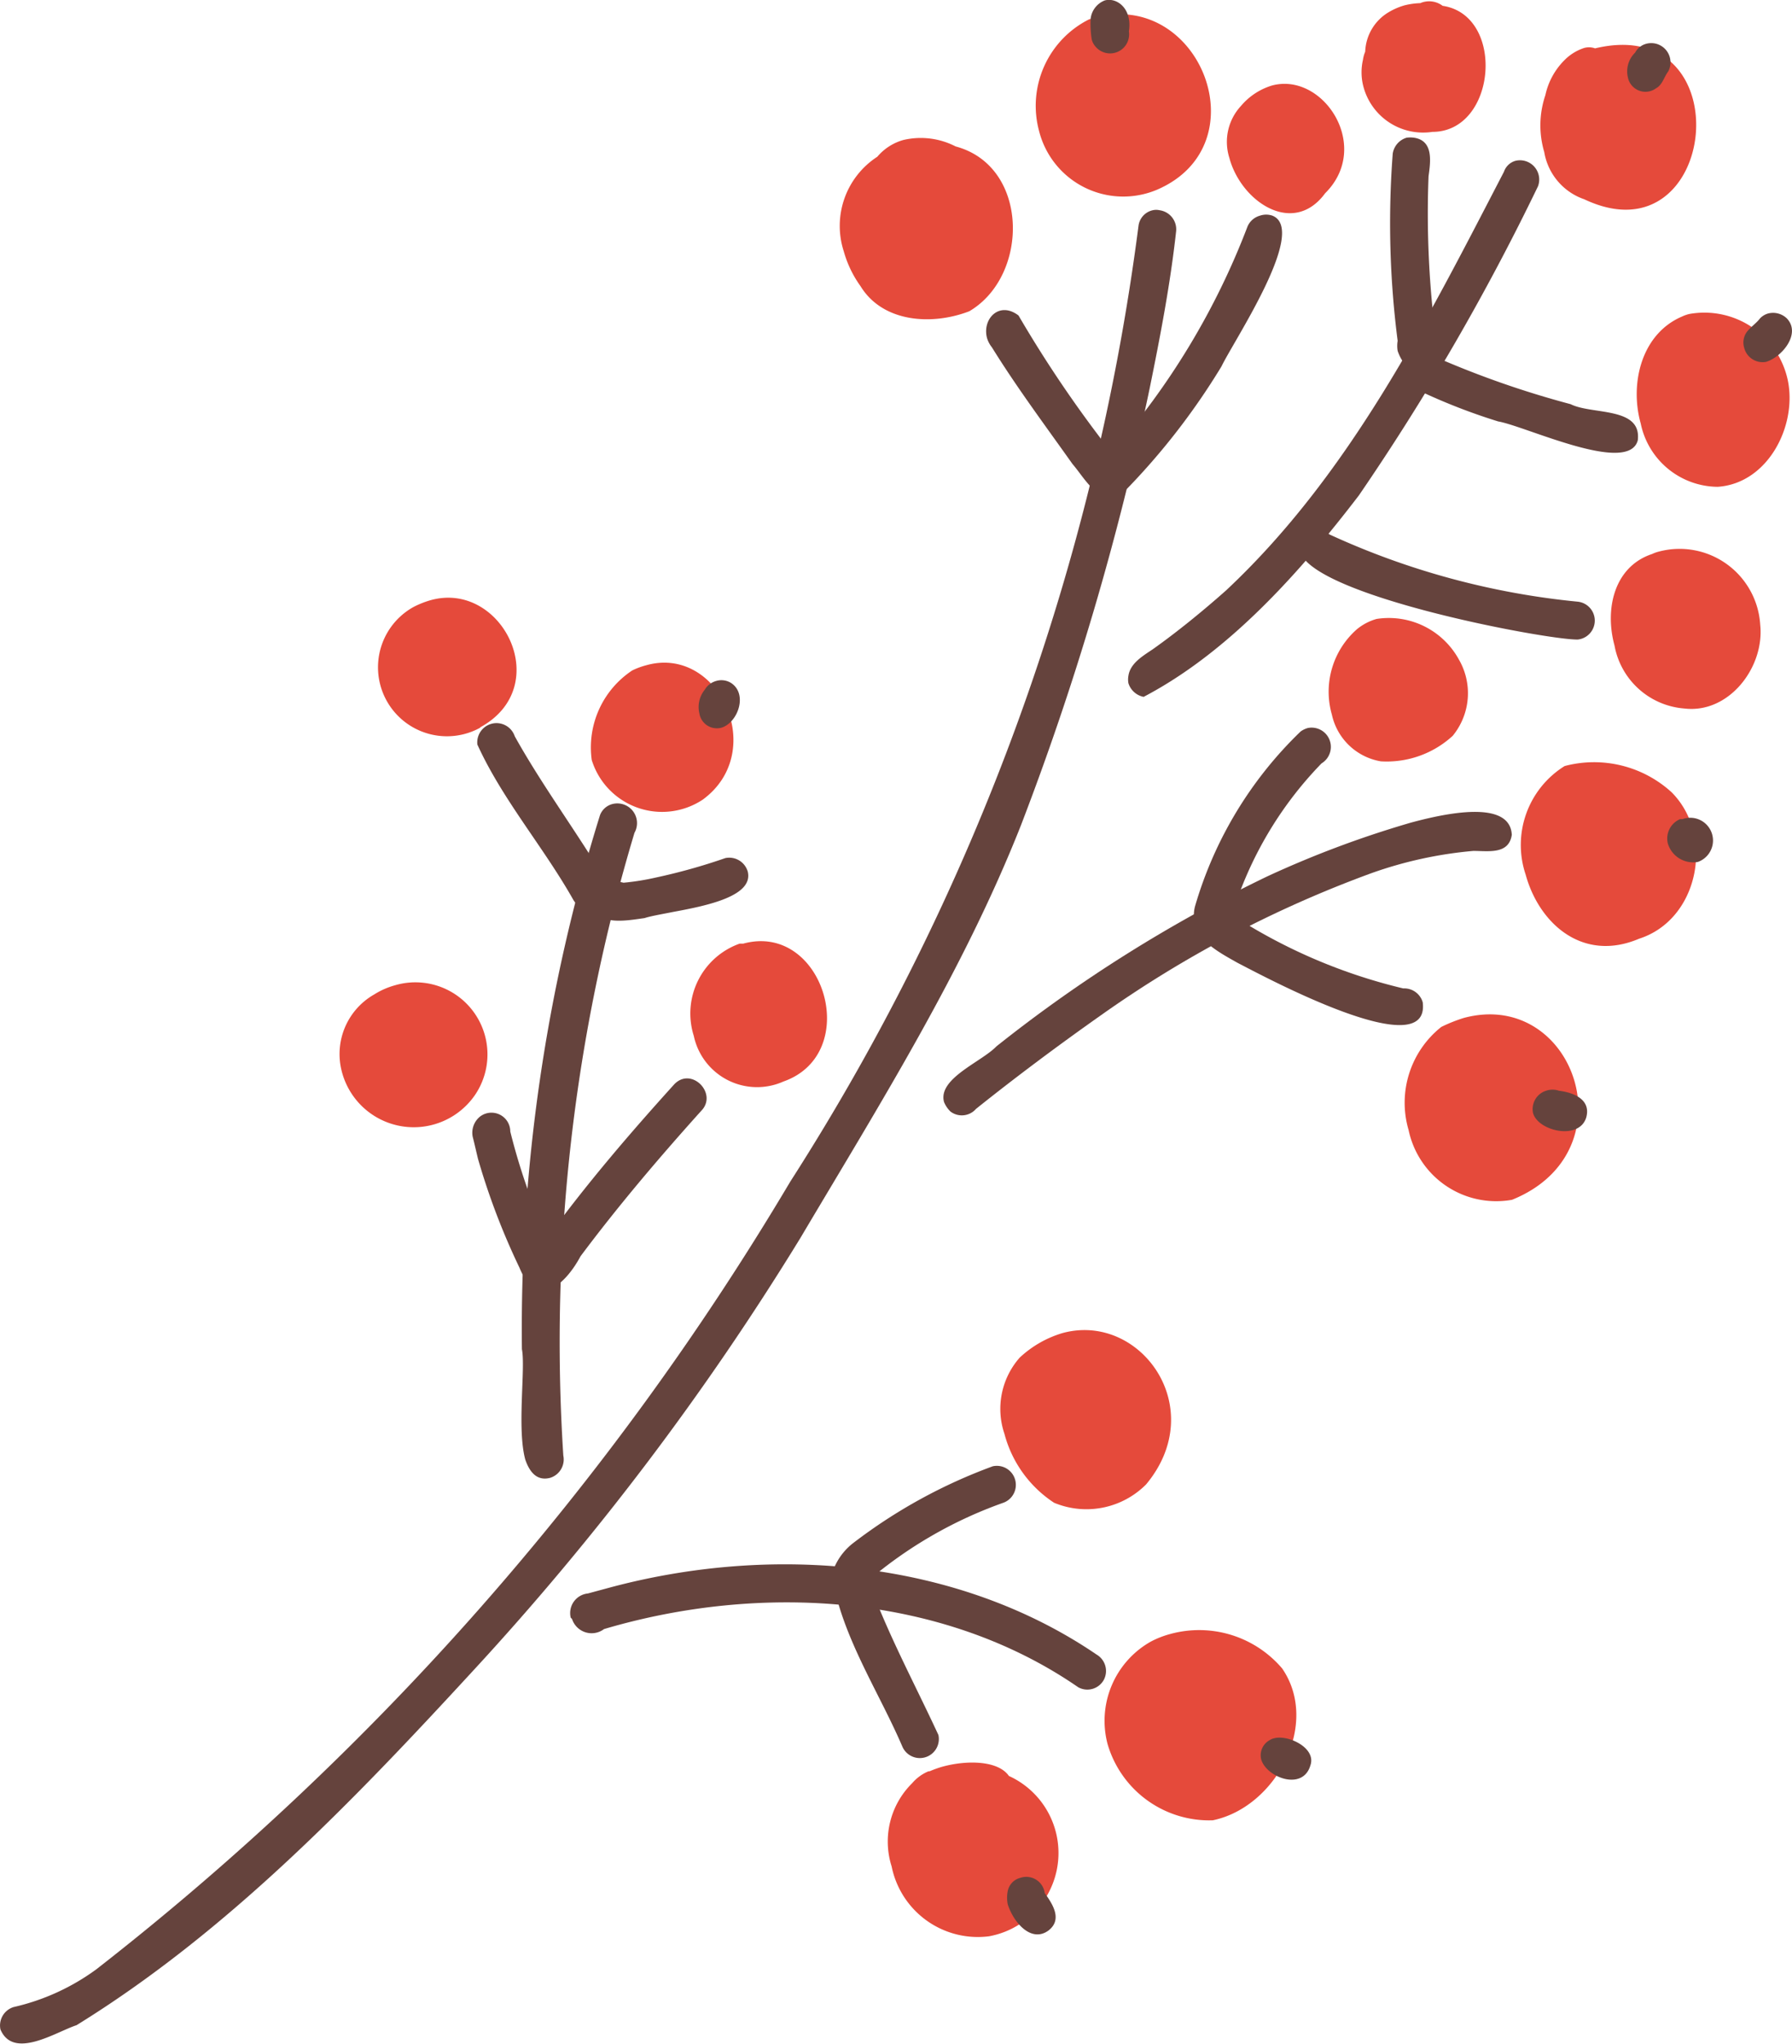 <svg xmlns="http://www.w3.org/2000/svg" viewBox="0 0 80.07 91.28"><defs><style>.cls-1{fill:#65433d;}.cls-2{fill:#e54a3b;}</style></defs><g id="レイヤー_2" data-name="レイヤー 2"><g id="イラスト"><path class="cls-1" d="M3.42,90.44c6.74-4.16,12.35-10,17.71-15.82A124,124,0,0,0,35.76,55.29c3.56-6,7.29-11.94,9.86-18.44a126.49,126.49,0,0,0,5.75-19.51c.47-2.31.92-4.64,1.18-7a.86.86,0,0,0-.73-.95.69.69,0,0,0-.32,0,.82.82,0,0,0-.63.7A103.64,103.64,0,0,1,35.31,52.77a126.45,126.45,0,0,1-31,35.17,10,10,0,0,1-3.7,1.69.86.86,0,0,0-.59,1C.6,92,2.5,90.74,3.42,90.44Z"/><path class="cls-1" d="M24.57,66a.86.86,0,0,0,.6-1,79,79,0,0,1,3.18-27.81h0a.88.88,0,0,0-1-1.28.81.81,0,0,0-.54.49,77.19,77.19,0,0,0-3.49,23.85c.17.86-.23,3.53.15,4.93C23.67,65.76,24,66.14,24.57,66Z"/><path class="cls-1" d="M23.21,56.61c.78,1.91,2.05.76,2.73-.51,1.69-2.26,3.51-4.4,5.39-6.49.76-.77-.44-2-1.21-1.18-2,2.21-3.92,4.45-5.67,6.85a27.83,27.83,0,0,1-1.65-4.75.84.84,0,0,0-1.36-.66.93.93,0,0,0-.32.89c.08.31.15.63.24,1A31.18,31.18,0,0,0,23.21,56.61Z"/><path class="cls-1" d="M25.62,40.19a.84.84,0,0,0,1.45-.86c-1.3-2.18-2.84-4.24-4.07-6.45a.86.86,0,0,0-1.67.37C22.45,35.71,24.29,37.83,25.62,40.19Z"/><path class="cls-1" d="M28.8,41c.27-.09.75-.17,1.3-.28,1.52-.28,3.58-.71,3.31-1.8a.86.86,0,0,0-1-.6,26.23,26.23,0,0,1-3.11.87,11,11,0,0,1-1.44.23,1.47,1.47,0,0,0-.75,0,.79.79,0,0,0-.63.8,1.85,1.85,0,0,0,0,.23C26.73,41.36,28,41.11,28.8,41Z"/><path class="cls-1" d="M25.56,72.3a.92.92,0,0,0,1.43.45c7-2.07,15.12-1.59,21.19,2.6A.84.84,0,0,0,49.33,75,.85.85,0,0,0,49,73.89c-6.27-4.27-14.51-4.93-21.73-3l-1,.27a.88.88,0,0,0-.77,1.08Z"/><path class="cls-1" d="M40.32,78a.85.85,0,0,0,1.61-.52c-1.06-2.29-2.27-4.52-3.13-6.9a19.24,19.24,0,0,1,6-3.46.85.85,0,0,0-.44-1.64,23.54,23.54,0,0,0-6.2,3.4,2.75,2.75,0,0,0-1,1.45c.06.35.13.69.22,1C38,73.67,39.38,75.81,40.32,78Z"/><path class="cls-1" d="M42.47,49.64a.84.84,0,0,0,1.14-.12c1.8-1.44,3.72-2.87,5.58-4.18A51.48,51.48,0,0,1,61.26,39,18.29,18.29,0,0,1,65.83,38c.67,0,1.59.17,1.72-.72-.07-1.35-2.17-1.18-4.52-.54a45.41,45.41,0,0,0-6.39,2.39,63.92,63.92,0,0,0-12.12,7.6c-.66.69-2.62,1.43-2.34,2.48A1.25,1.25,0,0,0,42.47,49.64Z"/><path class="cls-1" d="M55.3,43c1.13.58,8.63,4.63,8.27,1.76a.86.86,0,0,0-.87-.62,24.37,24.37,0,0,1-7.65-3.28,16.7,16.7,0,0,1,4-6.77.86.86,0,0,0-.61-1.58,1,1,0,0,0-.33.16,17.67,17.67,0,0,0-4.71,7.79,1.51,1.51,0,0,0,0,.81C53.6,42.09,54.56,42.58,55.3,43Z"/><path class="cls-1" d="M51.1,31.12c3.82-2,7-5.58,9.62-9a105.76,105.76,0,0,0,8-13.8.86.86,0,0,0-1-1.14.76.76,0,0,0-.52.49c-3.46,6.66-6.89,13.52-12.41,18.69-1,.89-2.2,1.87-3.29,2.64-.43.29-1,.62-1.08,1.18a.91.91,0,0,0,0,.33A.89.89,0,0,0,51.1,31.12Z"/><path class="cls-1" d="M44.32,15.51c1.11,1.79,2.38,3.49,3.6,5.21.54.62,1.14,1.82,2.13,1.42a30.74,30.74,0,0,0,4.53-5.78c.54-1.13,3.88-6.1,2.27-6.73a.86.86,0,0,0-.55,0,.85.85,0,0,0-.56.49A33.17,33.17,0,0,1,49.66,20.2a54.28,54.28,0,0,1-4.15-6.11c-.86-.66-1.63.15-1.41,1A1.21,1.21,0,0,0,44.32,15.51Z"/><path class="cls-1" d="M64.14,16.31a.86.86,0,0,0,.06-.91,43,43,0,0,1-.37-7.53c.09-.65.23-1.59-.65-1.72a1.22,1.22,0,0,0-.33,0,.88.88,0,0,0-.62.71,41,41,0,0,0,.22,8.36,1.38,1.38,0,0,0,0,.45C62.71,16.45,63.45,17.07,64.14,16.31Z"/><path class="cls-1" d="M63.48,17.48a26.89,26.89,0,0,0,3.46,1.34c1.23.21,5.83,2.41,6.24.84.18-1.51-2.05-1.13-3-1.61a42,42,0,0,1-6.25-2.2,1.08,1.08,0,0,0-.44,0h0l-.1,0h-.06a.86.86,0,0,0-.53,1.07A.75.75,0,0,0,63.48,17.48Z"/><path class="cls-1" d="M70.5,28.56a.85.85,0,0,0,0-1.69,34.51,34.51,0,0,1-11.09-3,.87.87,0,0,0-.75-.14.83.83,0,0,0-.37.22.67.67,0,0,0-.21.66C58.62,26.62,69.18,28.59,70.5,28.56Z"/><path class="cls-2" d="M21.23,48.89A3.22,3.22,0,0,0,17.65,44a3.44,3.44,0,0,0-.93.41,3.06,3.06,0,0,0-1.46,3.39A3.32,3.32,0,0,0,21.23,48.89Z"/><path class="cls-2" d="M21.44,32.49c3.37-1.82,1-6.57-2.19-5.69a4.08,4.08,0,0,0-.78.31,3.07,3.07,0,1,0,3,5.38Z"/><path class="cls-2" d="M31.4,35.71c2.94-2.15.71-6.92-2.53-6a3.36,3.36,0,0,0-.62.23,4.12,4.12,0,0,0-1.81,4A3.29,3.29,0,0,0,31.4,35.71Z"/><path class="cls-2" d="M35,48.3c3.57-1.25,1.81-7.14-1.79-6.16l-.16,0A3.31,3.31,0,0,0,31,46.26,2.89,2.89,0,0,0,35,48.3Z"/><path class="cls-2" d="M47.1,67.11a3.76,3.76,0,0,0,4.11-.82c2.85-3.42-.26-7.7-3.73-6.76a4.8,4.8,0,0,0-1.92,1.1,3.46,3.46,0,0,0-.68,3.4A5.29,5.29,0,0,0,47.1,67.11Z"/><path class="cls-2" d="M54.19,81.29C57,80.71,59,77,57.29,74.51a4.87,4.87,0,0,0-5-1.54,4.14,4.14,0,0,0-.87.34,4.06,4.06,0,0,0-1.93,4.58A4.73,4.73,0,0,0,54.19,81.29Z"/><path class="cls-2" d="M44.19,86.47a3.78,3.78,0,0,0,.89-7.16c-.47-.68-1.83-.72-2.95-.42a4.53,4.53,0,0,0-.59.21h0l-.05,0,0,0a1.94,1.94,0,0,0-.73.53,3.66,3.66,0,0,0-.92,3.72A3.93,3.93,0,0,0,44.19,86.47Z"/><path class="cls-2" d="M67.56,53.58c5.33-2.15,2.78-9.45-2.16-8.12a7,7,0,0,0-1,.4,4.32,4.32,0,0,0-1.46,4.61A4,4,0,0,0,67.56,53.58Z"/><path class="cls-2" d="M73.24,41.92c2.68-.86,3.38-4.61,1.45-6.54a5.14,5.14,0,0,0-4.78-1.17,4.15,4.15,0,0,0-1.74,4.85C68.76,41.22,70.7,43,73.24,41.92Z"/><path class="cls-2" d="M61.7,34a4.36,4.36,0,0,0,3.21-1.14,3,3,0,0,0,.28-3.4,3.57,3.57,0,0,0-3.68-1.82,2.41,2.41,0,0,0-.88.46,3.71,3.71,0,0,0-1.12,3.81A2.7,2.7,0,0,0,61.7,34Z"/><path class="cls-2" d="M75.26,31.64c2,.24,3.59-1.85,3.39-3.74a3.61,3.61,0,0,0-4.52-3.27,1.63,1.63,0,0,0-.31.11c-1.69.56-2.13,2.44-1.68,4.09A3.44,3.44,0,0,0,75.26,31.64Z"/><path class="cls-2" d="M76.75,21.74c2.23-.15,3.54-2.69,3.14-4.72a3.81,3.81,0,0,0-4.4-3,1.52,1.52,0,0,0-.32.11c-1.83.77-2.36,3-1.86,4.78A3.54,3.54,0,0,0,76.75,21.74Z"/><path class="cls-2" d="M70.79,8.9c6,2.84,7.12-8.33.48-6.74a.78.78,0,0,0-.54,0,2.19,2.19,0,0,0-.85.55,3.14,3.14,0,0,0-.83,1.54h0A4.2,4.2,0,0,0,69,6.79,2.7,2.7,0,0,0,70.79,8.9Z"/><path class="cls-2" d="M64,5.89c2.88,0,3.28-5.21.46-5.63a1,1,0,0,0-1-.12,3.38,3.38,0,0,0-.71.1,3,3,0,0,0-.71.31A2.14,2.14,0,0,0,61,2.31a1.36,1.36,0,0,0-.1.36,2.5,2.5,0,0,0,0,1.12A2.76,2.76,0,0,0,64,5.89Z"/><path class="cls-2" d="M59.21,8.63c2.11-2.09-.09-5.43-2.38-4.81a2.92,2.92,0,0,0-1.38.91,2.36,2.36,0,0,0-.52,2.32C55.45,9,57.78,10.58,59.21,8.63Z"/><path class="cls-2" d="M51.68,8.48c4.7-2,1.92-9-2.8-7.68a1.66,1.66,0,0,1-.21.06,4.32,4.32,0,0,0-2.24,5A3.88,3.88,0,0,0,51.68,8.48Z"/><path class="cls-2" d="M38.45,12.78c1,1.63,3.2,1.76,4.86,1.12C46,12.32,46,7.42,42.7,6.54a3.4,3.4,0,0,0-2.33-.29A2.35,2.35,0,0,0,39.2,7a3.68,3.68,0,0,0-1.5,4.22A4.93,4.93,0,0,0,38.45,12.78Z"/><path class="cls-1" d="M58.55,78.84c.28-.78-1-1.39-1.63-1.21a.51.51,0,0,0-.17.07.77.77,0,0,0-.4.86C56.57,79.37,58.21,80,58.55,78.84Z"/><path class="cls-1" d="M46.85,86.21c.63-.49.19-1.17-.17-1.67a.83.83,0,0,0-1.09-.68.76.76,0,0,0-.56.58,1.47,1.47,0,0,0,0,.61C45.3,85.88,46.09,86.77,46.85,86.21Z"/><path class="cls-1" d="M32.26,32.49c.73-.25,1.16-1.52.39-2a.82.82,0,0,0-.65-.08.86.86,0,0,0-.51.39,1.23,1.23,0,0,0-.24,1.06A.79.79,0,0,0,32.26,32.49Z"/><path class="cls-1" d="M70.88,49.89c.21-.8-.58-1.1-1.22-1.18a.89.89,0,0,0-.58,0,.86.86,0,0,0-.58,1C68.73,50.52,70.58,50.94,70.88,49.89Z"/><path class="cls-1" d="M75.87,38.49a1,1,0,0,0-.69-1.91l-.11,0a.94.94,0,0,0-.55,1.08A1.18,1.18,0,0,0,75.87,38.49Z"/><path class="cls-1" d="M78.91,16.16c.71-.21,1.59-1.27.92-1.95A.89.89,0,0,0,79,14a.8.8,0,0,0-.36.22c-.17.22-.4.37-.57.58a.8.8,0,0,0-.14.72A.85.85,0,0,0,78.91,16.16Z"/><path class="cls-1" d="M74,3.94c.28-.15.35-.5.54-.75a.86.86,0,0,0-1-1.23.79.79,0,0,0-.48.39,1.17,1.17,0,0,0-.32,1.12A.8.8,0,0,0,74,3.94Z"/><path class="cls-1" d="M48.94,2.07a.85.85,0,0,0,1.5-.67c.16-1-.52-1.53-1.08-1.38a1,1,0,0,0-.63.83,4.63,4.63,0,0,0,.05.91A.77.77,0,0,0,48.94,2.07Z"/></g></g></svg>